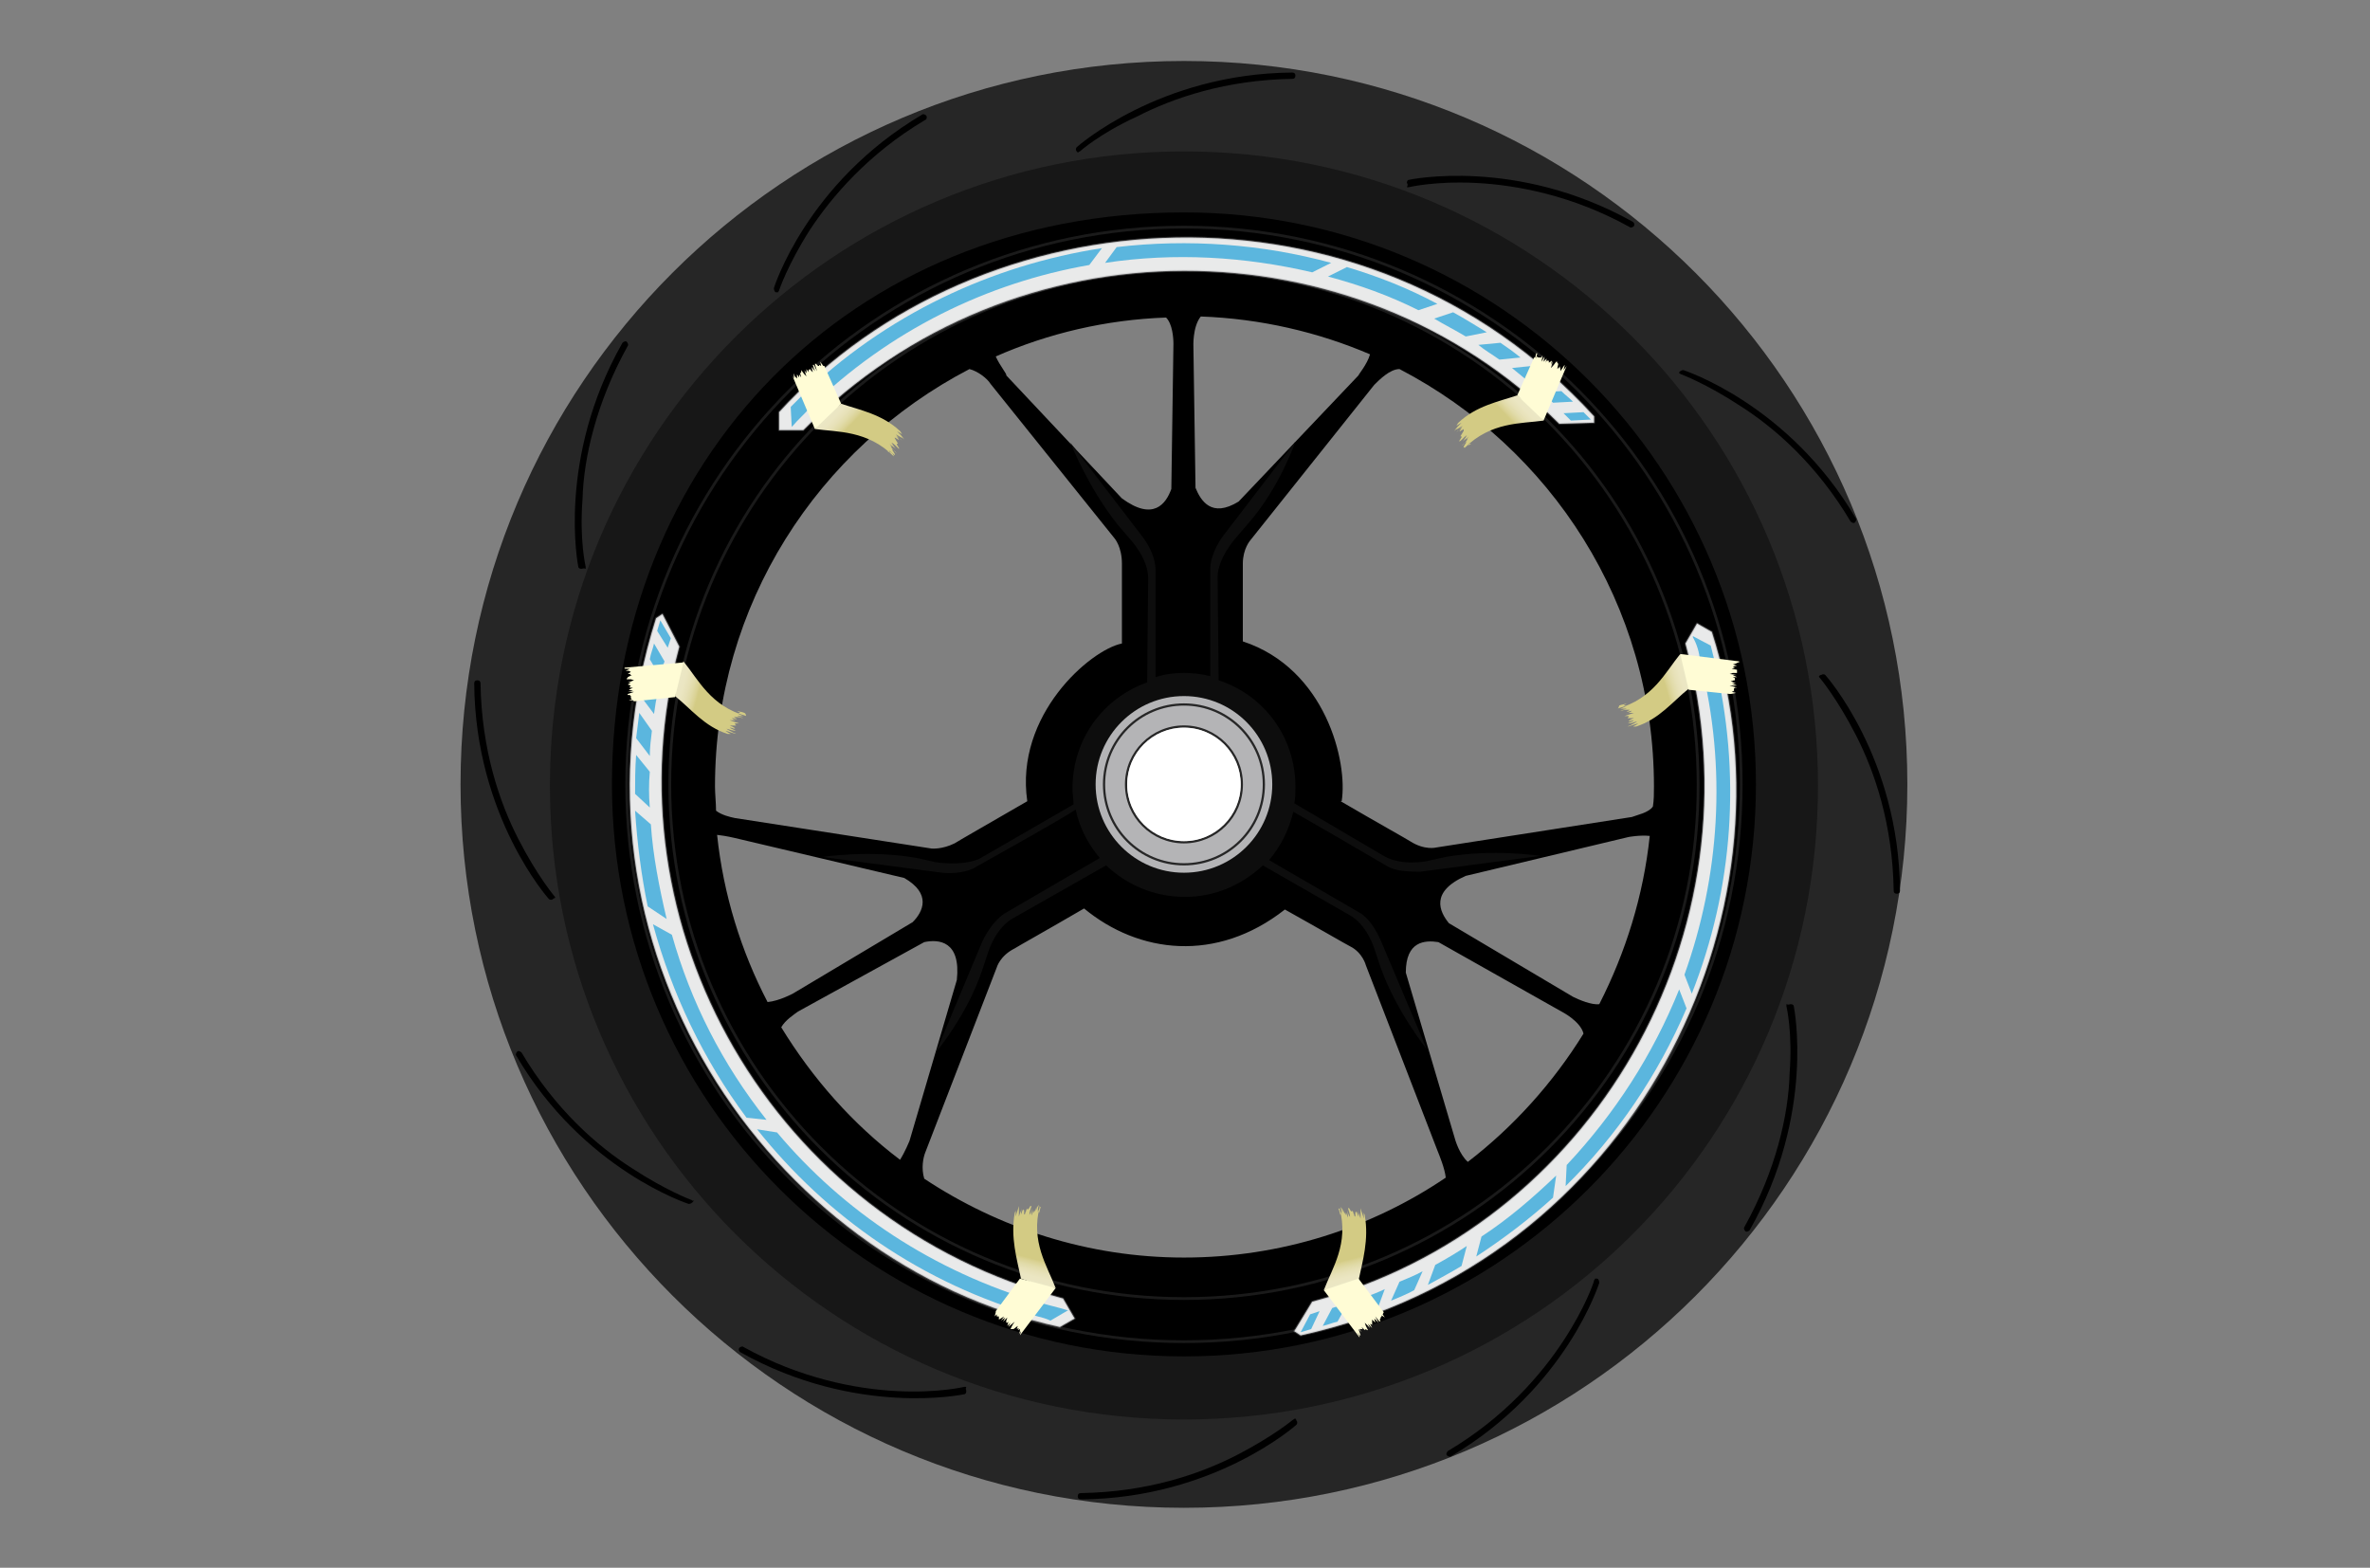 <?xml version="1.0" encoding="utf-8"?>
<!-- Generator: Adobe Illustrator 13.0.0, SVG Export Plug-In . SVG Version: 6.00 Build 14948)  -->
<!DOCTYPE svg PUBLIC "-//W3C//DTD SVG 1.1//EN" "http://www.w3.org/Graphics/SVG/1.1/DTD/svg11.dtd">
<svg version="1.1" id="Layer_1" xmlns="http://www.w3.org/2000/svg" xmlns:xlink="http://www.w3.org/1999/xlink" x="0px" y="0px"
	 width="225.4px" height="149.1px" viewBox="0 0 225.4 149.1" enable-background="new 0 0 225.4 149.1" xml:space="preserve">
<rect x="0" y="0" width="225.4" height="149.1" fill="#808080" stroke="none"/>
<g id="Stap_4_1_">
	<g>
		<g>
			<g>
				<path fill="#262626" d="M112.6,5.8c-38,0-68.8,30.8-68.8,68.8c0,37.9,30.8,68.8,68.8,68.8c38,0,68.8-30.8,68.8-68.8
					C181.4,36.7,150.7,5.8,112.6,5.8z M112.6,127.3c-29.1,0-52.6-23.5-52.6-52.6c0-29.1,23.5-52.6,52.6-52.6s52.6,23.5,52.6,52.6
					C165.2,103.7,141.7,127.3,112.6,127.3z"/>
			</g>
			<g>
				<path fill="#171717" d="M112.6,14.4c-33.3,0-60.3,26.9-60.3,60.3c0,33.3,26.9,60.3,60.3,60.3s60.3-26.9,60.3-60.3
					C172.9,41.4,146,14.4,112.6,14.4z M112.6,127.3c-29.1,0-52.6-23.5-52.6-52.6c0-29.1,23.5-52.6,52.6-52.6s52.6,23.5,52.6,52.6
					C165.2,103.7,141.7,127.3,112.6,127.3z"/>
			</g>
			<g>
				<g>
					<g>
						<path d="M102.4,14.4c-0.1-0.1-0.1-0.3,0-0.4l0,0c0,0,7.8-7,20.5-7.1l0,0c0.2,0,0.3,0.1,0.3,0.3l0,0c0,0.2-0.1,0.3-0.3,0.3l0,0
							c-6.3,0.1-11.3,1.8-14.8,3.6l0,0c-3.5,1.6-5.4,3.3-5.4,3.3l0,0l0,0c-0.1,0-0.1,0.1-0.2,0.1l0,0
							C102.5,14.5,102.4,14.4,102.4,14.4L102.4,14.4z"/>
					</g>
					<g>
						<path d="M73.8,27.8c-0.1,0-0.2-0.2-0.2-0.4l0,0c0,0,3.1-10,14.1-16.5l0,0c0.1-0.1,0.3,0,0.4,0.1l0,0c0.1,0.2,0,0.4-0.1,0.4
							l0,0c-5.4,3.2-8.9,7.3-11,10.5l0,0c-2.1,3.3-2.9,5.7-2.9,5.7l0,0l0,0c0,0.1-0.1,0.1-0.1,0.2l0,0C74,27.8,73.9,27.8,73.8,27.8
							L73.8,27.8z"/>
					</g>
					<g>
						<g>
							<path d="M159.7,35.4c0.1-0.1,0.2-0.2,0.4-0.2l0,0c0,0,10,3.2,16.4,14.1l0,0c0.1,0.1,0,0.3-0.1,0.4l0,0
								c-0.1,0.1-0.3,0-0.4-0.1l0,0c-3.2-5.4-7.2-8.9-10.5-11l0,0c-3.2-2.1-5.6-3-5.6-3l0,0l0,0c-0.1,0-0.1-0.1-0.2-0.1l0,0
								C159.7,35.5,159.7,35.5,159.7,35.4L159.7,35.4z"/>
						</g>
						<g>
							<path d="M133.8,17.4c0-0.2,0.1-0.3,0.2-0.3l0,0c0,0,10.2-2.2,21.3,4l0,0c0.1,0.1,0.2,0.2,0.1,0.4l0,0
								c-0.1,0.1-0.3,0.2-0.4,0.1l0,0c-5.4-3-10.7-4-14.6-4.2l0,0c-3.9-0.2-6.4,0.4-6.4,0.4l0,0l0,0c-0.1,0-0.1,0-0.2,0l0,0
								C133.9,17.6,133.9,17.5,133.8,17.4L133.8,17.4z"/>
						</g>
					</g>
					<g>
						<g>
							<path d="M170.3,95.5c0.2,0,0.3,0.1,0.3,0.2l0,0c0,0,2.1,10.2-4.2,21.3l0,0c-0.1,0.1-0.3,0.2-0.4,0.1l0,0
								c-0.1-0.1-0.2-0.3-0.1-0.4l0,0c3-5.4,4.2-10.7,4.3-14.6l0,0c0.3-3.9-0.3-6.4-0.3-6.4l0,0l0,0c0-0.1,0-0.1,0-0.2l0,0
								C170.1,95.6,170.2,95.5,170.3,95.5L170.3,95.5z"/>
						</g>
						<g>
							<path d="M173.2,64.2c0.1-0.1,0.3-0.1,0.4,0l0,0c0,0,7,7.8,7.1,20.5l0,0c0,0.2-0.1,0.3-0.3,0.3l0,0c-0.2,0-0.3-0.1-0.3-0.3
								l0,0c-0.1-6.3-1.8-11.3-3.6-14.8l0,0c-1.8-3.5-3.4-5.4-3.4-5.4l0,0l0,0c-0.1-0.1-0.1-0.1-0.1-0.2l0,0
								C173.1,64.2,173.1,64.2,173.2,64.2L173.2,64.2z"/>
						</g>
					</g>
				</g>
				<g>
					<g>
						<path d="M123.3,135.1c0.1,0.1,0.1,0.3,0,0.4l0,0c0,0-7.8,7-20.5,7.1l0,0c-0.2,0-0.3-0.1-0.3-0.3l0,0c0-0.2,0.1-0.3,0.3-0.3
							l0,0c6.3-0.1,11.3-1.8,14.8-3.6l0,0c3.5-1.8,5.4-3.4,5.4-3.4l0,0l0,0c0.1,0,0.1-0.1,0.2-0.1l0,0
							C123.2,135,123.3,135,123.3,135.1L123.3,135.1z"/>
					</g>
					<g>
						<path d="M151.9,121.6c0.1,0,0.2,0.2,0.2,0.4l0,0c0,0-3.1,10-14.1,16.5l0,0c-0.1,0.1-0.3,0-0.4-0.1l0,0c-0.1-0.1,0-0.3,0.1-0.4
							l0,0c5.4-3.2,8.9-7.3,11-10.5l0,0c2.1-3.2,2.9-5.6,2.9-5.7l0,0l0,0c0-0.1,0.1-0.1,0.1-0.2l0,0
							C151.7,121.6,151.8,121.6,151.9,121.6L151.9,121.6z"/>
					</g>
					<g>
						<g>
							<path d="M65.9,114.3c-0.1,0.1-0.2,0.2-0.4,0.2l0,0c0,0-10-3.2-16.4-14.1l0,0c-0.1-0.1,0-0.3,0.1-0.4l0,0
								c0.1-0.1,0.3,0,0.4,0.1l0,0c3.2,5.4,7.2,8.9,10.5,11l0,0c3.2,2.1,5.6,3,5.6,3l0,0l0,0c0.1,0,0.1,0.1,0.2,0.1l0,0
								C66,114.1,66,114.2,65.9,114.3L65.9,114.3z"/>
						</g>
						<g>
							<path d="M91.9,132.3c0,0.2-0.1,0.3-0.2,0.3l0,0c0,0-10.2,2.2-21.3-4l0,0c-0.1-0.1-0.2-0.2-0.1-0.4l0,0
								c0.1-0.1,0.3-0.2,0.4-0.1l0,0c5.4,3,10.7,4,14.6,4.2l0,0c3.9,0.2,6.4-0.4,6.4-0.4l0,0l0,0c0.1,0,0.1,0,0.2,0l0,0
								C91.8,132.1,91.9,132.2,91.9,132.3L91.9,132.3z"/>
						</g>
					</g>
					<g>
						<g>
							<path d="M55.3,54.1c-0.2,0-0.3-0.1-0.3-0.2l0,0c0,0-2.1-10.2,4.2-21.3l0,0c0.1-0.1,0.3-0.2,0.4-0.1l0,0
								c0.1,0.1,0.2,0.3,0.1,0.4l0,0c-3,5.4-4.2,10.7-4.3,14.6l0,0c-0.3,3.9,0.3,6.4,0.3,6.4l0,0l0,0c0,0.1,0,0.1,0,0.2l0,0
								C55.5,54,55.4,54.1,55.3,54.1L55.3,54.1z"/>
						</g>
						<g>
							<path d="M52.6,85.5c-0.1,0.1-0.3,0.1-0.4,0l0,0c0,0-7-7.8-7.1-20.5l0,0c0-0.2,0.1-0.3,0.3-0.3l0,0c0.2,0,0.3,0.1,0.3,0.3l0,0
								c0.1,6.3,1.8,11.3,3.6,14.8l0,0c1.8,3.5,3.4,5.4,3.4,5.4l0,0l0,0c0.1,0.1,0.1,0.1,0.1,0.2l0,0C52.7,85.4,52.6,85.5,52.6,85.5
								L52.6,85.5z"/>
						</g>
					</g>
				</g>
			</g>
		</g>
		<g>
			<g>
				<g>
					<g>
						<path d="M112.6,20.2c-31.8,0-54.4,23.7-54.4,54.4c0,30.1,24.4,54.4,54.4,54.4c30.1,0,54.4-24.4,54.4-54.4
							C167,44.6,142.7,20.2,112.6,20.2z M94.7,33.9c5-2.2,10.5-3.5,16.2-3.7c0.6,0.6,0.7,1.9,0.7,2.5l-0.2,13.8
							c-0.5,1.4-1.7,3.1-4.7,0.9l-11-11.7l0,0C95.8,35.6,95.1,34.8,94.7,33.9z M92.2,35.1c0.8,0.2,1.7,0.9,2,1.4L106,51.2
							c0,0,0.7,0.8,0.7,2.4c0,0.4,0,3.4,0,7.6c-3,0.6-10.2,6.8-9,15c-3.8,2.2-6.6,3.8-6.9,4c-1.2,0.6-2.2,0.5-2.2,0.5l-18.7-2.9
							c-0.5-0.1-1.3-0.3-1.8-0.7c0-0.7-0.1-1.6-0.1-2.3C68,57.5,77.8,42.6,92.2,35.1z M69.9,79.7L69.9,79.7L86,83.5
							c2.6,1.5,1.8,3.2,0.8,4.2l-11.4,6.8l0,0c0,0-1.3,0.7-2.4,0.8c-2.5-4.8-4.2-10.2-4.8-15.9C69.1,79.5,69.9,79.7,69.9,79.7z
							 M75.9,96.2l12-6.6c1.4-0.3,3.5-0.1,3.1,3.6l-4.5,15.3l0,0c0,0-0.4,1-0.9,1.8c-4.5-3.4-8.3-7.7-11.3-12.6
							C74.7,97,75.5,96.5,75.9,96.2z M88,109.6L94.8,92c0,0,0.3-1.1,1.7-1.8c0.3-0.2,3-1.7,6.6-3.8l0,0c5.2,4.3,12.6,5.2,19.1,0.1
							c3.4,1.9,5.8,3.3,6.2,3.5c1.2,0.6,1.5,1.8,1.5,1.8l6.8,17.6c0.2,0.5,0.7,1.7,0.8,2.6c-7.1,4.8-15.7,7.6-24.9,7.6
							c-9.1,0-17.6-2.8-24.7-7.5C87.6,111.1,87.8,110.1,88,109.6z M129.2,35.7l-11.4,12c-2.6,1.6-3.6-0.1-4.1-1.3l-0.2-13.4
							c0,0-0.1-1.9,0.7-2.9c5.7,0.2,11.2,1.5,16.1,3.6C130,34.7,129.2,35.6,129.2,35.7L129.2,35.7z M139.6,110.5
							c-0.8-0.7-1.2-2.1-1.2-2.1l0,0l-4.7-15.9c0-3,1.8-3.1,3.1-2.9l11.7,6.6c0,0,1.8,0.9,2.1,2.1
							C147.7,103,143.9,107.2,139.6,110.5z M149.6,94.8l-11.8-7c-0.9-1.1-1.8-3,1.6-4.5l15.5-3.7l0,0c0,0,1.1-0.2,2-0.1
							c-0.6,5.7-2.3,11.1-4.8,16C151.4,95.6,150.2,95.1,149.6,94.8z M155.2,77.7l-18.6,2.9c0,0-1.1,0.3-2.5-0.6
							c-0.3-0.2-3-1.7-6.6-3.8h0.1c0.6-3.7-1.5-12.6-9.4-15.2v0.1c0-4.2,0-7.1,0-7.5c0-1.4,0.7-2.2,0.7-2.2l11.8-14.8
							c0.5-0.5,1.5-1.5,2.4-1.5c14.4,7.5,24.2,22.4,24.2,39.7c0,0.6,0,1.3-0.1,1.9C156.8,77.3,155.7,77.5,155.2,77.7z"/>
						<path fill="#0D0D0D" d="M129.3,86.8c-2.2-1.3-6.4-3.7-8.6-5c1.1-1.3,1.9-2.9,2.3-4.6c2.1,1.2,6.6,3.8,8.8,5.1
							c0.9,0.6,2.3,0.6,3.3,0.6l11.4-1.5c0,0-4.5-0.7-9,0.1l-1.8,0.4c0,0-2.4,0.5-4.1-0.5l-8.5-5c0.1-0.5,0.1-1,0.1-1.6
							c0-4.7-3-8.7-7.3-10.1l-0.1-9.8c0-1.8,1.7-3.7,1.7-3.7l1.2-1.4c3-3.4,4.5-7.8,4.5-7.8l-6.9,9c-0.6,0.8-1.2,2.1-1.2,3.1
							c0,3,0,8.7,0,10.2c-0.8-0.2-1.7-0.3-2.5-0.3c-0.9,0-1.8,0.1-2.7,0.4c0-1.4,0-7.2,0-10.2c0-1.1-0.6-2.3-1.2-3.1l-6.9-9
							c0,0,1.7,4.3,4.5,7.8l1.2,1.4c0,0,1.7,1.8,1.7,3.7l-0.1,9.9c-4.2,1.5-7.1,5.4-7.1,10.1c0,0.6,0.1,1,0.1,1.5l-9,5.2
							C91.4,82.4,89,82,89,82l-1.8-0.4c-4.4-0.8-9-0.1-9-0.1L89.6,83c1,0.1,2.4,0,3.3-0.6c2.5-1.4,7.7-4.3,9.4-5.4
							c0.4,1.8,1.2,3.3,2.3,4.6c-1.9,1.1-6.7,3.9-9.1,5.3c-0.9,0.6-1.7,1.8-2.1,2.7L89,100.1c0,0,3-3.6,4.4-7.8l0.6-1.8
							c0,0,0.7-2.3,2.4-3.2l8.8-5c1.9,1.8,4.5,3,7.5,3c2.9,0,5.5-1.2,7.4-3l8.2,4.7c1.7,0.9,2.4,3.2,2.4,3.2l0.6,1.8
							c1.5,4.2,4.4,7.8,4.4,7.8l-4.4-10.4C130.9,88.5,130.2,87.3,129.3,86.8z"/>
						<circle fill="#FFFFFF" cx="112.6" cy="74.8" r="4.8"/>
					</g>
					<path stroke="#1A1A1A" stroke-width="0.262" stroke-miterlimit="3.864" d="M112.6,21.6c-29.3,0-53,23.7-53,53s23.7,53,53,53
						s53-23.7,53-53S141.9,21.6,112.6,21.6z M112.6,123.5c-27,0-48.9-21.9-48.9-48.9c0-27,21.9-48.9,48.9-48.9
						c27,0,48.9,21.9,48.9,48.9C161.6,101.6,139.7,123.5,112.6,123.5z"/>
				</g>
				<g>
					<circle fill="#B4B4B6" cx="112.6" cy="74.6" r="8.4"/>
					<circle fill="#FFFFFF" cx="112.6" cy="74.6" r="4.8"/>
					<circle fill="none" stroke="#262626" stroke-width="0.211" cx="112.6" cy="74.6" r="7.6"/>
					<circle fill="none" stroke="#262626" stroke-width="0.221" cx="112.6" cy="74.6" r="5.5"/>
				</g>
				<g>
					<circle fill="#FFFFFF" cx="112.6" cy="74.6" r="5.4"/>
				</g>
			</g>
		</g>
	</g>
	<g>
		<g>
			<g>
				<path opacity="0.95" fill="#FFFFFF" enable-background="new    " d="M148.3,40.3C128.9,21,96.5,20.6,76.4,40.9h-2.3v-1.7
					c19.2-21,55.7-23.4,77.5,0.4v0.6L148.3,40.3z"/>
				<g>
					<path fill="#29AAE2" d="M105.1,25c6.6-1,13.3-0.6,19.7,0.9l1.8-0.9c-6.6-1.8-13.6-2.3-20.4-1.5L105.1,25L105.1,25z"/>
					<path fill="#29AAE2" d="M126.3,26.3c3,0.8,5.8,1.8,8.6,3.2l1.8-0.6c-2.8-1.5-5.6-2.6-8.6-3.5L126.3,26.3L126.3,26.3z"/>
					<path fill="#29AAE2" d="M136.4,30.3c1,0.6,2,1.1,3,1.7l2-0.4c-1-0.6-2.1-1.3-3.2-1.9L136.4,30.3L136.4,30.3z"/>
					<path fill="#29AAE2" d="M140.6,32.8c0.6,0.5,1.3,0.9,2,1.4l2-0.2c-0.6-0.5-1.3-1-1.9-1.4L140.6,32.8L140.6,32.8z"/>
					<path fill="#29AAE2" d="M143.8,35c0.6,0.5,1.1,0.9,1.7,1.4l2-0.1c-0.6-0.6-1.2-1-1.8-1.5L143.8,35L143.8,35z"/>
					<path fill="#29AAE2" d="M146.6,37.3c0.4,0.4,0.7,0.6,1.1,1l1.9-0.1c-0.4-0.4-0.7-0.6-1.1-1L146.6,37.3L146.6,37.3z"/>
					<path fill="#29AAE2" d="M148.7,39.3c0.3,0.3,0.5,0.5,0.7,0.7l1.9-0.1l-0.7-0.7L148.7,39.3L148.7,39.3z"/>
					<path fill="#29AAE2" d="M77,38.8c7.6-7.4,16.9-11.9,26.6-13.6l1.2-1.6c-10.4,1.6-20.6,6.3-28.7,14.2c-0.3,0.3-0.6,0.6-0.9,0.9
						l0.1,1.9c0,0,0,0,0.1-0.1C75.8,40,76.5,39.4,77,38.8L77,38.8z"/>
				</g>
				
					<path opacity="0.3" fill="#D1D3D4" stroke="#A7A9AC" stroke-width="0.189" stroke-linecap="square" stroke-linejoin="round" stroke-miterlimit="22" enable-background="new    " d="
					M148.3,40.3C128.9,21,96.5,20.6,76.4,40.9h-2.3v-1.7c19.2-21,55.7-23.4,77.5,0.4v0.6L148.3,40.3z"/>
			</g>
			<g>
				<g>
					<g>
						
							<linearGradient id="SVGID_1_" gradientUnits="userSpaceOnUse" x1="342.478" y1="-709.432" x2="347.709" y2="-714.484" gradientTransform="matrix(1 0 0 -1 -263.148 -670.671)">
							<stop  offset="0" style="stop-color:#EBE7C5"/>
							<stop  offset="9.079620e-002" style="stop-color:#EBE6C2"/>
							<stop  offset="0.161" style="stop-color:#E7E1B8"/>
							<stop  offset="0.223" style="stop-color:#E1DBA9"/>
							<stop  offset="0.282" style="stop-color:#DAD294"/>
							<stop  offset="0.315" style="stop-color:#D3CB84"/>
						</linearGradient>
						<path fill="url(#SVGID_1_)" d="M85,43.4C85,43.4,84.9,43.4,85,43.4c-2.5-2.5-5.4-2.3-7.5-2.6c0.7-1.1,1.7-1.8,2.5-2.4
							c1.8,0.6,3.9,1,5.6,2.6c0.1,0.1,0.1,0.2,0.2,0.3c-0.2-0.1-0.3-0.2-0.5-0.3c0.3,0.3,0.5,0.5,0.7,0.8c-0.1-0.1-0.2-0.2-0.3-0.2
							c-0.2-0.1-0.3-0.2-0.5-0.3c0.2,0.2,0.4,0.5,0.6,0.6c-0.2-0.2-0.4-0.3-0.6-0.5c0.1,0.1,0.2,0.3,0.3,0.4h-0.1
							c-0.1-0.1-0.2-0.1-0.3-0.2v0.1c0.1,0.1,0.1,0.2,0.2,0.3c0,0.1,0.1,0.1,0.1,0.2h-0.1c0,0,0,0,0,0.1c0.1,0.1,0.1,0.2,0.2,0.3
							c0,0,0,0,0,0.1l0,0c-0.3-0.3-0.5-0.5-0.7-0.6c0,0.1,0.1,0.1,0.1,0.2c0.1,0.1,0.2,0.3,0.3,0.4c-0.2-0.2-0.4-0.3-0.6-0.5
							c0.1,0.1,0.2,0.3,0.4,0.4c-0.1-0.1-0.2-0.1-0.3-0.2c0,0.1,0.1,0.1,0.1,0.2c0.2,0.2,0.3,0.4,0.5,0.5l0,0
							c-0.2-0.2-0.3-0.3-0.5-0.4c0.1,0.1,0.1,0.2,0.2,0.3c0,0.1,0.1,0.1,0.1,0.2v0.1c-0.2-0.2-0.4-0.3-0.6-0.5
							c0.1,0.1,0.1,0.2,0.2,0.3c-0.1-0.1-0.2-0.1-0.3-0.2C84.8,43,85,43.2,85,43.4C85,43.3,85,43.4,85,43.4z"/>
					</g>
					<polygon fill="#FFFCD5" points="78.4,34.8 78.3,34.8 78,34.4 78,34.4 78.1,34.8 77.9,34.7 77.9,34.8 77.8,34.8 77.7,34.7 
						77.6,34.6 77.5,34.6 77.7,35.3 77.4,34.7 77.3,34.7 77.5,35.3 77.2,34.9 77.3,35.4 77.1,35.2 77,35.1 76.9,35.2 76.9,35.4 
						76.7,35.1 76.7,35.5 76.5,35.2 76.7,35.8 76.5,35.6 76.2,35.2 76.2,35.3 76.2,35.4 76.1,35.5 76.2,35.9 76,35.6 76,35.9 
						75.8,35.6 75.8,36 75.6,35.8 75.5,35.5 75.5,35.5 75.5,36 75.3,35.6 75.3,35.6 77.5,40.8 80,38.4 					"/>
				</g>
				<g>
					<g>
						
							<linearGradient id="SVGID_2_" gradientUnits="userSpaceOnUse" x1="3230.183" y1="-713.293" x2="3235.416" y2="-718.346" gradientTransform="matrix(-1 0 0 -1 3375.103 -675.337)">
							<stop  offset="0" style="stop-color:#EBE7C5"/>
							<stop  offset="9.079620e-002" style="stop-color:#EBE6C2"/>
							<stop  offset="0.161" style="stop-color:#E7E1B8"/>
							<stop  offset="0.223" style="stop-color:#E1DBA9"/>
							<stop  offset="0.282" style="stop-color:#DAD294"/>
							<stop  offset="0.315" style="stop-color:#D3CB84"/>
						</linearGradient>
						<path fill="url(#SVGID_2_)" d="M139.3,42.6L139.3,42.6c2.5-2.5,5.4-2.3,7.5-2.6c-0.7-1.1-1.7-1.8-2.5-2.4
							c-1.8,0.6-3.9,1-5.6,2.6c-0.1,0.1-0.1,0.2-0.2,0.3c0.2-0.1,0.3-0.2,0.5-0.3c-0.3,0.3-0.5,0.5-0.7,0.8c0.1-0.1,0.2-0.2,0.3-0.2
							c0.2-0.1,0.3-0.2,0.5-0.3c-0.2,0.2-0.4,0.5-0.6,0.6c0.2-0.2,0.4-0.3,0.6-0.5c-0.1,0.1-0.2,0.3-0.3,0.4h0.1
							c0.1-0.1,0.2-0.1,0.3-0.2V41c-0.1,0.1-0.1,0.2-0.2,0.3c0,0.1-0.1,0.1-0.1,0.2h0.1c0,0,0,0,0,0.1c-0.1,0.1-0.1,0.2-0.2,0.3
							c0,0,0,0,0,0.1l0,0c0.3-0.2,0.5-0.5,0.7-0.6c0,0.1-0.1,0.1-0.1,0.2c-0.1,0.1-0.2,0.3-0.3,0.4c0.2-0.2,0.4-0.3,0.6-0.5
							c-0.1,0.1-0.2,0.3-0.4,0.4c0.1-0.1,0.2-0.1,0.3-0.2c0,0.1-0.1,0.1-0.1,0.2c-0.2,0.2-0.3,0.4-0.5,0.5l0,0
							c0.2-0.2,0.3-0.3,0.5-0.4c-0.1,0.1-0.1,0.2-0.2,0.3c0,0.1-0.1,0.1-0.1,0.2v0.1c0.2-0.2,0.4-0.3,0.6-0.5
							c-0.1,0.1-0.1,0.2-0.2,0.3c0.1-0.1,0.2-0.1,0.3-0.2C139.5,42.2,139.3,42.4,139.3,42.6C139.3,42.5,139.3,42.6,139.3,42.6z"/>
					</g>
					<polygon fill="#FFFCD5" points="145.9,34 146,34 146.1,33.6 146.2,33.6 146.1,34.1 146.2,33.9 146.3,34 146.4,34 146.6,34 
						146.7,33.8 146.7,33.9 146.6,34.4 146.9,33.9 146.9,33.9 146.8,34.4 147.1,34.1 147,34.5 147.1,34.3 147.2,34.3 147.3,34.3 
						147.3,34.5 147.6,34.3 147.5,34.7 147.7,34.3 147.5,35 147.7,34.8 148,34.4 148.1,34.4 148.1,34.5 148.2,34.6 148.1,35.1 
						148.3,34.9 148.3,35.1 148.4,34.8 148.4,35.3 148.6,35 148.8,34.7 148.8,34.8 148.7,35.2 149,34.8 149,34.8 146.8,40 
						144.3,37.6 					"/>
				</g>
			</g>
		</g>
		<g>
			<g>
				<path opacity="0.95" fill="#FFFFFF" enable-background="new    " d="M64.6,61.5c-7.1,26.5,8.8,54.7,36.5,62l1.1,1.9l-1.4,0.8
					c-27.9-6.1-48.2-36.5-38.4-67.4l0.6-0.4L64.6,61.5z"/>
				<g>
					<path fill="#29AAE2" d="M72.9,106.5c-4.2-5.3-7.2-11.2-9-17.6l-1.8-1c1.8,6.6,4.8,12.9,8.9,18.4L72.9,106.5L72.9,106.5z"/>
					<path fill="#29AAE2" d="M63.4,87.4c-0.7-3-1.3-6-1.5-9l-1.5-1.3c0.2,3.1,0.6,6.2,1.2,9.1L63.4,87.4L63.4,87.4z"/>
					<path fill="#29AAE2" d="M61.8,76.8c-0.1-1.1-0.1-2.3,0-3.4l-1.3-1.6c-0.1,1.3-0.1,2.5-0.1,3.7L61.8,76.8L61.8,76.8z"/>
					<path fill="#29AAE2" d="M61.8,71.9c0-0.8,0.1-1.6,0.2-2.4l-1.2-1.7c-0.1,0.8-0.2,1.6-0.3,2.4L61.8,71.9L61.8,71.9z"/>
					<path fill="#29AAE2" d="M62.2,67.9c0.1-0.7,0.2-1.5,0.4-2.1l-1.1-1.8c-0.2,0.7-0.3,1.6-0.5,2.3L62.2,67.9L62.2,67.9z"/>
					<path fill="#29AAE2" d="M62.8,64.4c0.1-0.5,0.2-1,0.4-1.5l-1-1.7c-0.1,0.5-0.3,0.9-0.4,1.5L62.8,64.4L62.8,64.4z"/>
					<path fill="#29AAE2" d="M63.5,61.6c0.1-0.3,0.2-0.6,0.3-0.9l-1-1.7l-0.3,1L63.5,61.6L63.5,61.6z"/>
					<path fill="#29AAE2" d="M98.9,123.9c-10.2-3-18.7-8.7-25-16.2l-1.9-0.3c6.6,8.3,15.7,14.7,26.7,17.8c0.4,0.1,0.8,0.2,1.2,0.4
						l1.7-1h-0.1C100.5,124.3,99.6,124.1,98.9,123.9L98.9,123.9z"/>
				</g>
				
					<path opacity="0.3" fill="#D1D3D4" stroke="#A7A9AC" stroke-width="0.189" stroke-linecap="square" stroke-linejoin="round" stroke-miterlimit="22" enable-background="new    " d="
					M64.6,61.5c-7.1,26.5,8.8,54.7,36.5,62l1.1,1.9l-1.4,0.8c-27.9-6.1-48.2-36.5-38.4-67.4l0.6-0.4L64.6,61.5z"/>
			</g>
			<g>
				<g>
					<g>
						
							<linearGradient id="SVGID_3_" gradientUnits="userSpaceOnUse" x1="1802.813" y1="1378.599" x2="1808.042" y2="1373.55" gradientTransform="matrix(-0.5 -0.866 -0.866 0.5 2192.908 993.863)">
							<stop  offset="0" style="stop-color:#EBE7C5"/>
							<stop  offset="9.079620e-002" style="stop-color:#EBE6C2"/>
							<stop  offset="0.161" style="stop-color:#E7E1B8"/>
							<stop  offset="0.223" style="stop-color:#E1DBA9"/>
							<stop  offset="0.282" style="stop-color:#DAD294"/>
							<stop  offset="0.315" style="stop-color:#D3CB84"/>
						</linearGradient>
						<path fill="url(#SVGID_3_)" d="M98.9,114.7C98.9,114.7,98.9,114.8,98.9,114.7c-0.9,3.4,0.7,5.7,1.5,7.8
							c-1.3-0.1-2.4-0.6-3.3-0.9c-0.4-1.9-1-3.9-0.6-6.2c0-0.1,0.1-0.2,0.1-0.3c0,0.2,0,0.4,0,0.6c0.1-0.4,0.2-0.6,0.3-1
							c0,0.1,0,0.3,0,0.4c0,0.2,0,0.4,0,0.6c0.1-0.3,0.2-0.6,0.3-0.8c-0.1,0.2-0.1,0.5-0.1,0.6c0.1-0.2,0.1-0.3,0.2-0.5
							c0,0,0,0.1,0.1,0.1c0,0.1,0,0.3,0,0.4c0,0,0.1,0,0.1-0.1c0-0.1,0.1-0.2,0.1-0.3s0.1-0.1,0.1-0.2v0.1h0.1
							c0.1-0.1,0.1-0.2,0.2-0.3c0,0,0,0,0.1,0l0,0c-0.1,0.3-0.2,0.6-0.2,0.9c0-0.1,0.1-0.2,0.1-0.2c0.1-0.2,0.1-0.3,0.2-0.5
							c-0.1,0.3-0.1,0.5-0.1,0.7c0.1-0.2,0.1-0.3,0.2-0.5c0,0.1,0,0.2,0,0.3c0-0.1,0.1-0.2,0.1-0.2c0.1-0.2,0.2-0.4,0.2-0.6l0,0
							c0,0.2-0.1,0.4-0.1,0.6c0-0.1,0.1-0.2,0.1-0.3s0.1-0.1,0.1-0.2l0.1-0.1c-0.1,0.3-0.1,0.5-0.1,0.7c0-0.1,0.1-0.2,0.1-0.3
							c0,0.1,0,0.3,0,0.4c0.1-0.2,0.1-0.5,0.2-0.6C98.8,114.8,98.8,114.8,98.9,114.7z"/>
					</g>
					<polygon fill="#FFFCD5" points="94.7,124.7 94.7,124.8 94.6,125.2 94.6,125.2 94.8,125 94.8,125.2 94.9,125.2 95,125.2 
						95,125.3 95,125.5 95,125.5 95.5,125.2 95.2,125.6 95.2,125.6 95.6,125.3 95.4,125.7 95.8,125.3 95.7,125.6 95.7,125.8 
						95.8,125.8 95.9,125.7 95.8,126.1 96.1,125.8 95.9,126.2 96.5,125.7 96.3,126 96.1,126.4 96.2,126.4 96.3,126.4 96.4,126.4 
						96.8,126.1 96.7,126.4 96.9,126.3 96.8,126.5 97,126.4 97,126.6 96.9,126.9 96.9,126.9 97.1,126.6 97,127 97,127 100.4,122.5 
						97,121.6 					"/>
				</g>
				<g>
					<g>
						
							<linearGradient id="SVGID_4_" gradientUnits="userSpaceOnUse" x1="1770.338" y1="1375.009" x2="1775.571" y2="1369.956" gradientTransform="matrix(0.5 0.866 -0.866 0.5 369.743 -2155.046)">
							<stop  offset="0" style="stop-color:#EBE7C5"/>
							<stop  offset="9.079620e-002" style="stop-color:#EBE6C2"/>
							<stop  offset="0.161" style="stop-color:#E7E1B8"/>
							<stop  offset="0.223" style="stop-color:#E1DBA9"/>
							<stop  offset="0.282" style="stop-color:#DAD294"/>
							<stop  offset="0.315" style="stop-color:#D3CB84"/>
						</linearGradient>
						<path fill="url(#SVGID_4_)" d="M71,68.1C70.9,68,70.9,68,71,68.1c-3.4-0.9-4.6-3.5-6-5.2c-0.6,1.2-0.7,2.3-0.8,3.3
							c1.5,1.2,2.8,2.9,5,3.6c0.1,0,0.2,0,0.3,0c-0.2-0.1-0.4-0.2-0.5-0.3c0.4,0.1,0.6,0.2,1,0.3c-0.1-0.1-0.3-0.1-0.4-0.2
							c-0.2-0.1-0.4-0.2-0.5-0.3c0.3,0.1,0.6,0.2,0.9,0.2c-0.2-0.1-0.5-0.2-0.6-0.3c0.2,0,0.3,0.1,0.5,0.1c0,0,0-0.1-0.1-0.1
							c-0.1-0.1-0.2-0.1-0.4-0.2h0.1c0.1,0,0.2,0,0.3,0c0.1,0,0.2,0,0.2,0s0-0.1-0.1-0.1c0,0,0,0,0-0.1c0.1,0,0.2,0,0.4,0l0,0l0,0
							c-0.3-0.1-0.6-0.2-0.9-0.3c0.1,0,0.2,0,0.3,0c0.2,0,0.3,0,0.5,0.1c-0.3-0.1-0.5-0.2-0.6-0.3c0.2,0,0.3,0.1,0.5,0.1
							c-0.1-0.1-0.2-0.1-0.3-0.2c0.1,0,0.2,0,0.3,0c0.2,0,0.5,0.1,0.6,0.1l0,0c-0.2-0.1-0.4-0.1-0.6-0.2c0.1,0,0.2,0,0.3,0
							s0.1,0,0.2,0h0.1c-0.3-0.1-0.5-0.2-0.6-0.3c0.1,0,0.2,0,0.3,0c-0.1-0.1-0.2-0.1-0.3-0.2c0.2,0.1,0.5,0.1,0.7,0.2
							S70.9,68.1,71,68.1z"/>
					</g>
					<polygon fill="#FFFCD5" points="60.3,66.7 60.2,66.6 59.8,66.6 59.8,66.6 60.1,66.5 60,66.4 60,66.3 60,66.2 59.9,66.1 
						59.7,66.1 59.7,66 60.3,65.8 59.7,65.8 59.7,65.8 60.2,65.7 59.8,65.6 60.2,65.4 60,65.4 59.9,65.4 59.9,65.3 60,65.2 
						59.7,65.1 60,64.9 59.7,64.9 60.3,64.7 60,64.6 59.6,64.6 59.6,64.5 59.7,64.5 59.7,64.4 60.1,64.2 59.9,64.2 60,64.1 
						59.7,64.1 60,63.9 59.8,63.8 59.5,63.8 59.5,63.8 59.9,63.6 59.4,63.6 59.4,63.5 65,63 64.2,66.3 					"/>
				</g>
			</g>
		</g>
		<g>
			<g>
				<path opacity="0.95" fill="#FFFFFF" enable-background="new    " d="M124.8,123.8c26.5-7,43-35,35.5-62.6l1.1-1.9l1.4,0.8
					c8.7,27.1-7.6,60-39.1,66.9l-0.6-0.4L124.8,123.8z"/>
				<g>
					<path fill="#29AAE2" d="M159.7,94.1c-2.5,6.2-6.1,11.8-10.7,16.7l-0.1,2c4.9-4.8,8.8-10.6,11.5-16.9L159.7,94.1L159.7,94.1z"/>
					<path fill="#29AAE2" d="M148,111.8c-2.2,2.1-4.5,4.1-7.1,5.8l-0.5,1.9c2.6-1.7,5.1-3.6,7.3-5.6L148,111.8L148,111.8z"/>
					<path fill="#29AAE2" d="M139.5,118.5c-0.9,0.6-1.9,1.2-3,1.8l-0.7,1.9c1.1-0.6,2.2-1.2,3.2-1.8L139.5,118.5L139.5,118.5z"/>
					<path fill="#29AAE2" d="M135.3,120.9c-0.7,0.4-1.5,0.7-2.2,1l-0.8,1.8c0.7-0.3,1.5-0.6,2.2-1L135.3,120.9L135.3,120.9z"/>
					<path fill="#29AAE2" d="M131.7,122.6c-0.6,0.3-1.4,0.6-2,0.8l-0.9,1.8c0.7-0.3,1.5-0.5,2.2-0.7L131.7,122.6L131.7,122.6z"/>
					<path fill="#29AAE2" d="M128.2,123.9c-0.5,0.2-0.9,0.3-1.5,0.5l-0.9,1.7c0.5-0.1,0.9-0.3,1.4-0.4L128.2,123.9L128.2,123.9z"/>
					<path fill="#29AAE2" d="M125.5,124.7c-0.3,0.1-0.6,0.2-0.9,0.3l-0.9,1.7l1-0.3L125.5,124.7L125.5,124.7z"/>
					<path fill="#29AAE2" d="M161.7,62.9c2.6,10.2,1.8,20.6-1.5,29.8l0.7,1.8c3.9-9.9,4.8-20.9,2.1-31.9c-0.1-0.4-0.2-0.8-0.3-1.2
						l-1.7-0.9v0.1C161.4,61.3,161.6,62,161.7,62.9L161.7,62.9z"/>
				</g>
				
					<path opacity="0.3" fill="#D1D3D4" stroke="#A7A9AC" stroke-width="0.189" stroke-linecap="square" stroke-linejoin="round" stroke-miterlimit="22" enable-background="new    " d="
					M124.8,123.8c26.5-7,43-35,35.5-62.6l1.1-1.9l1.4,0.8c8.7,27.1-7.6,60-39.1,66.9l-0.6-0.4L124.8,123.8z"/>
			</g>
			<g>
				<g>
					<g>
						
							<linearGradient id="SVGID_5_" gradientUnits="userSpaceOnUse" x1="2881.707" y1="-929.606" x2="2886.939" y2="-934.659" gradientTransform="matrix(-0.5 0.866 0.866 0.5 2406.548 -1965.917)">
							<stop  offset="0" style="stop-color:#EBE7C5"/>
							<stop  offset="9.079620e-002" style="stop-color:#EBE6C2"/>
							<stop  offset="0.161" style="stop-color:#E7E1B8"/>
							<stop  offset="0.223" style="stop-color:#E1DBA9"/>
							<stop  offset="0.282" style="stop-color:#DAD294"/>
							<stop  offset="0.315" style="stop-color:#D3CB84"/>
						</linearGradient>
						<path fill="url(#SVGID_5_)" d="M153.8,67.4C153.9,67.4,153.9,67.4,153.8,67.4c3.4-0.9,4.6-3.5,6-5.2c0.6,1.2,0.7,2.3,0.8,3.3
							c-1.5,1.2-2.8,2.9-5,3.6c-0.1,0-0.2,0-0.3,0c0.2-0.1,0.4-0.2,0.5-0.3c-0.4,0.1-0.6,0.2-1,0.3c0.1-0.1,0.3-0.1,0.4-0.2
							c0.2-0.1,0.4-0.2,0.5-0.3c-0.3,0.1-0.6,0.2-0.9,0.2c0.2-0.1,0.5-0.2,0.6-0.3c-0.2,0-0.3,0.1-0.5,0.1c0,0,0-0.1,0.1-0.1
							c0.1-0.1,0.2-0.1,0.4-0.2h-0.1c-0.1,0-0.2,0-0.3,0c-0.1,0-0.2,0-0.2,0s0-0.1,0.1-0.1c0,0,0,0,0-0.1c-0.1,0-0.2,0-0.4,0l0,0
							l0,0c0.3-0.1,0.6-0.2,0.9-0.3c-0.1,0-0.2,0-0.3,0c-0.2,0-0.3,0-0.5,0.1c0.3-0.1,0.5-0.2,0.6-0.3c-0.2,0-0.3,0.1-0.5,0.1
							c0.1-0.1,0.2-0.1,0.3-0.2c-0.1,0-0.2,0-0.3,0c-0.2,0-0.5,0.1-0.6,0.1l0,0c0.2-0.1,0.4-0.1,0.6-0.2c-0.1,0-0.2,0-0.3,0
							c-0.1,0-0.1,0-0.2,0h-0.1c0.3-0.1,0.5-0.2,0.6-0.3c-0.1,0-0.2,0-0.3,0c0.1-0.1,0.2-0.1,0.3-0.2c-0.2,0.1-0.5,0.1-0.7,0.2
							C153.9,67.4,153.9,67.4,153.8,67.4z"/>
					</g>
					<polygon fill="#FFFCD5" points="164.5,66 164.6,66 165.1,65.9 165.1,65.9 164.7,65.8 164.9,65.7 164.9,65.6 164.9,65.5 
						165,65.4 165.2,65.4 165.2,65.4 164.5,65.2 165.2,65.2 165.2,65.2 164.7,65 165.1,65 164.6,64.8 164.9,64.7 165,64.7 165,64.5 
						164.8,64.4 165.2,64.4 164.8,64.2 165.2,64.2 164.5,64.1 164.8,64 165.2,64 165.2,63.9 165.2,63.8 165.2,63.7 164.7,63.6 
						165,63.5 164.8,63.4 165.2,63.3 164.8,63.2 165.1,63.1 165.3,63 165.3,63 165,63 165.4,63 165.4,62.9 159.8,62.2 160.6,65.6 
											"/>
				</g>
				<g>
					<g>
						
							<linearGradient id="SVGID_6_" gradientUnits="userSpaceOnUse" x1="691.442" y1="-933.641" x2="696.672" y2="-938.692" gradientTransform="matrix(0.5 -0.866 0.866 0.5 591.464 1187.656)">
							<stop  offset="0" style="stop-color:#EBE7C5"/>
							<stop  offset="9.079620e-002" style="stop-color:#EBE6C2"/>
							<stop  offset="0.161" style="stop-color:#E7E1B8"/>
							<stop  offset="0.223" style="stop-color:#E1DBA9"/>
							<stop  offset="0.282" style="stop-color:#DAD294"/>
							<stop  offset="0.315" style="stop-color:#D3CB84"/>
						</linearGradient>
						<path fill="url(#SVGID_6_)" d="M127.4,114.9L127.4,114.9c0.9,3.4-0.7,5.7-1.5,7.8c1.3-0.1,2.4-0.6,3.3-0.9
							c0.4-1.9,1-3.9,0.6-6.2c0-0.1-0.1-0.2-0.1-0.3c0,0.2,0,0.4,0,0.6c-0.1-0.4-0.2-0.6-0.3-1c0,0.1,0,0.3,0,0.4c0,0.2,0,0.4,0,0.6
							c-0.1-0.3-0.2-0.6-0.3-0.8c0.1,0.2,0.1,0.5,0.1,0.6c-0.1-0.2-0.1-0.3-0.2-0.5c0,0,0,0.1-0.1,0.1c0,0.1,0,0.3,0,0.4
							c0,0-0.1,0-0.1-0.1s-0.1-0.2-0.1-0.3c0-0.1-0.1-0.1-0.1-0.2v0.1h-0.1c-0.1-0.1-0.1-0.2-0.2-0.3c0,0,0,0-0.1,0l0,0
							c0.1,0.3,0.2,0.6,0.2,0.9c0-0.1-0.1-0.2-0.1-0.2c-0.1-0.2-0.1-0.3-0.2-0.5c0.1,0.3,0.1,0.5,0.1,0.7c-0.1-0.2-0.1-0.3-0.2-0.5
							c0,0.1,0,0.2,0,0.3c0-0.1-0.1-0.2-0.1-0.2c-0.1-0.2-0.2-0.4-0.2-0.6l0,0c0,0.2,0.1,0.4,0.1,0.6c0-0.1-0.1-0.2-0.1-0.3
							c0-0.1-0.1-0.1-0.1-0.2l-0.1-0.1c0.1,0.3,0.1,0.5,0.1,0.7c0-0.1-0.1-0.2-0.1-0.3c0,0.1,0,0.3,0,0.4c-0.1-0.2-0.1-0.5-0.2-0.6
							C127.4,114.9,127.4,114.9,127.4,114.9z"/>
					</g>
					<polygon fill="#FFFCD5" points="131.6,124.8 131.5,125 131.7,125.3 131.7,125.3 131.4,125.1 131.4,125.2 131.3,125.3 
						131.3,125.4 131.2,125.5 131.3,125.6 131.2,125.7 130.8,125.2 131.1,125.8 131.1,125.8 130.7,125.4 130.8,125.8 130.5,125.5 
						130.5,125.8 130.5,125.9 130.5,126 130.3,125.9 130.5,126.3 130.1,125.9 130.3,126.3 129.8,125.8 129.9,126.1 130.1,126.5 
						130,126.5 129.9,126.4 129.8,126.5 129.5,126.2 129.6,126.4 129.3,126.4 129.5,126.7 129.2,126.4 129.3,126.7 129.4,127 
						129.3,127 129.1,126.7 129.3,127.1 129.3,127.2 125.9,122.7 129.2,121.6 					"/>
				</g>
			</g>
		</g>
	</g>
</g>
</svg>
